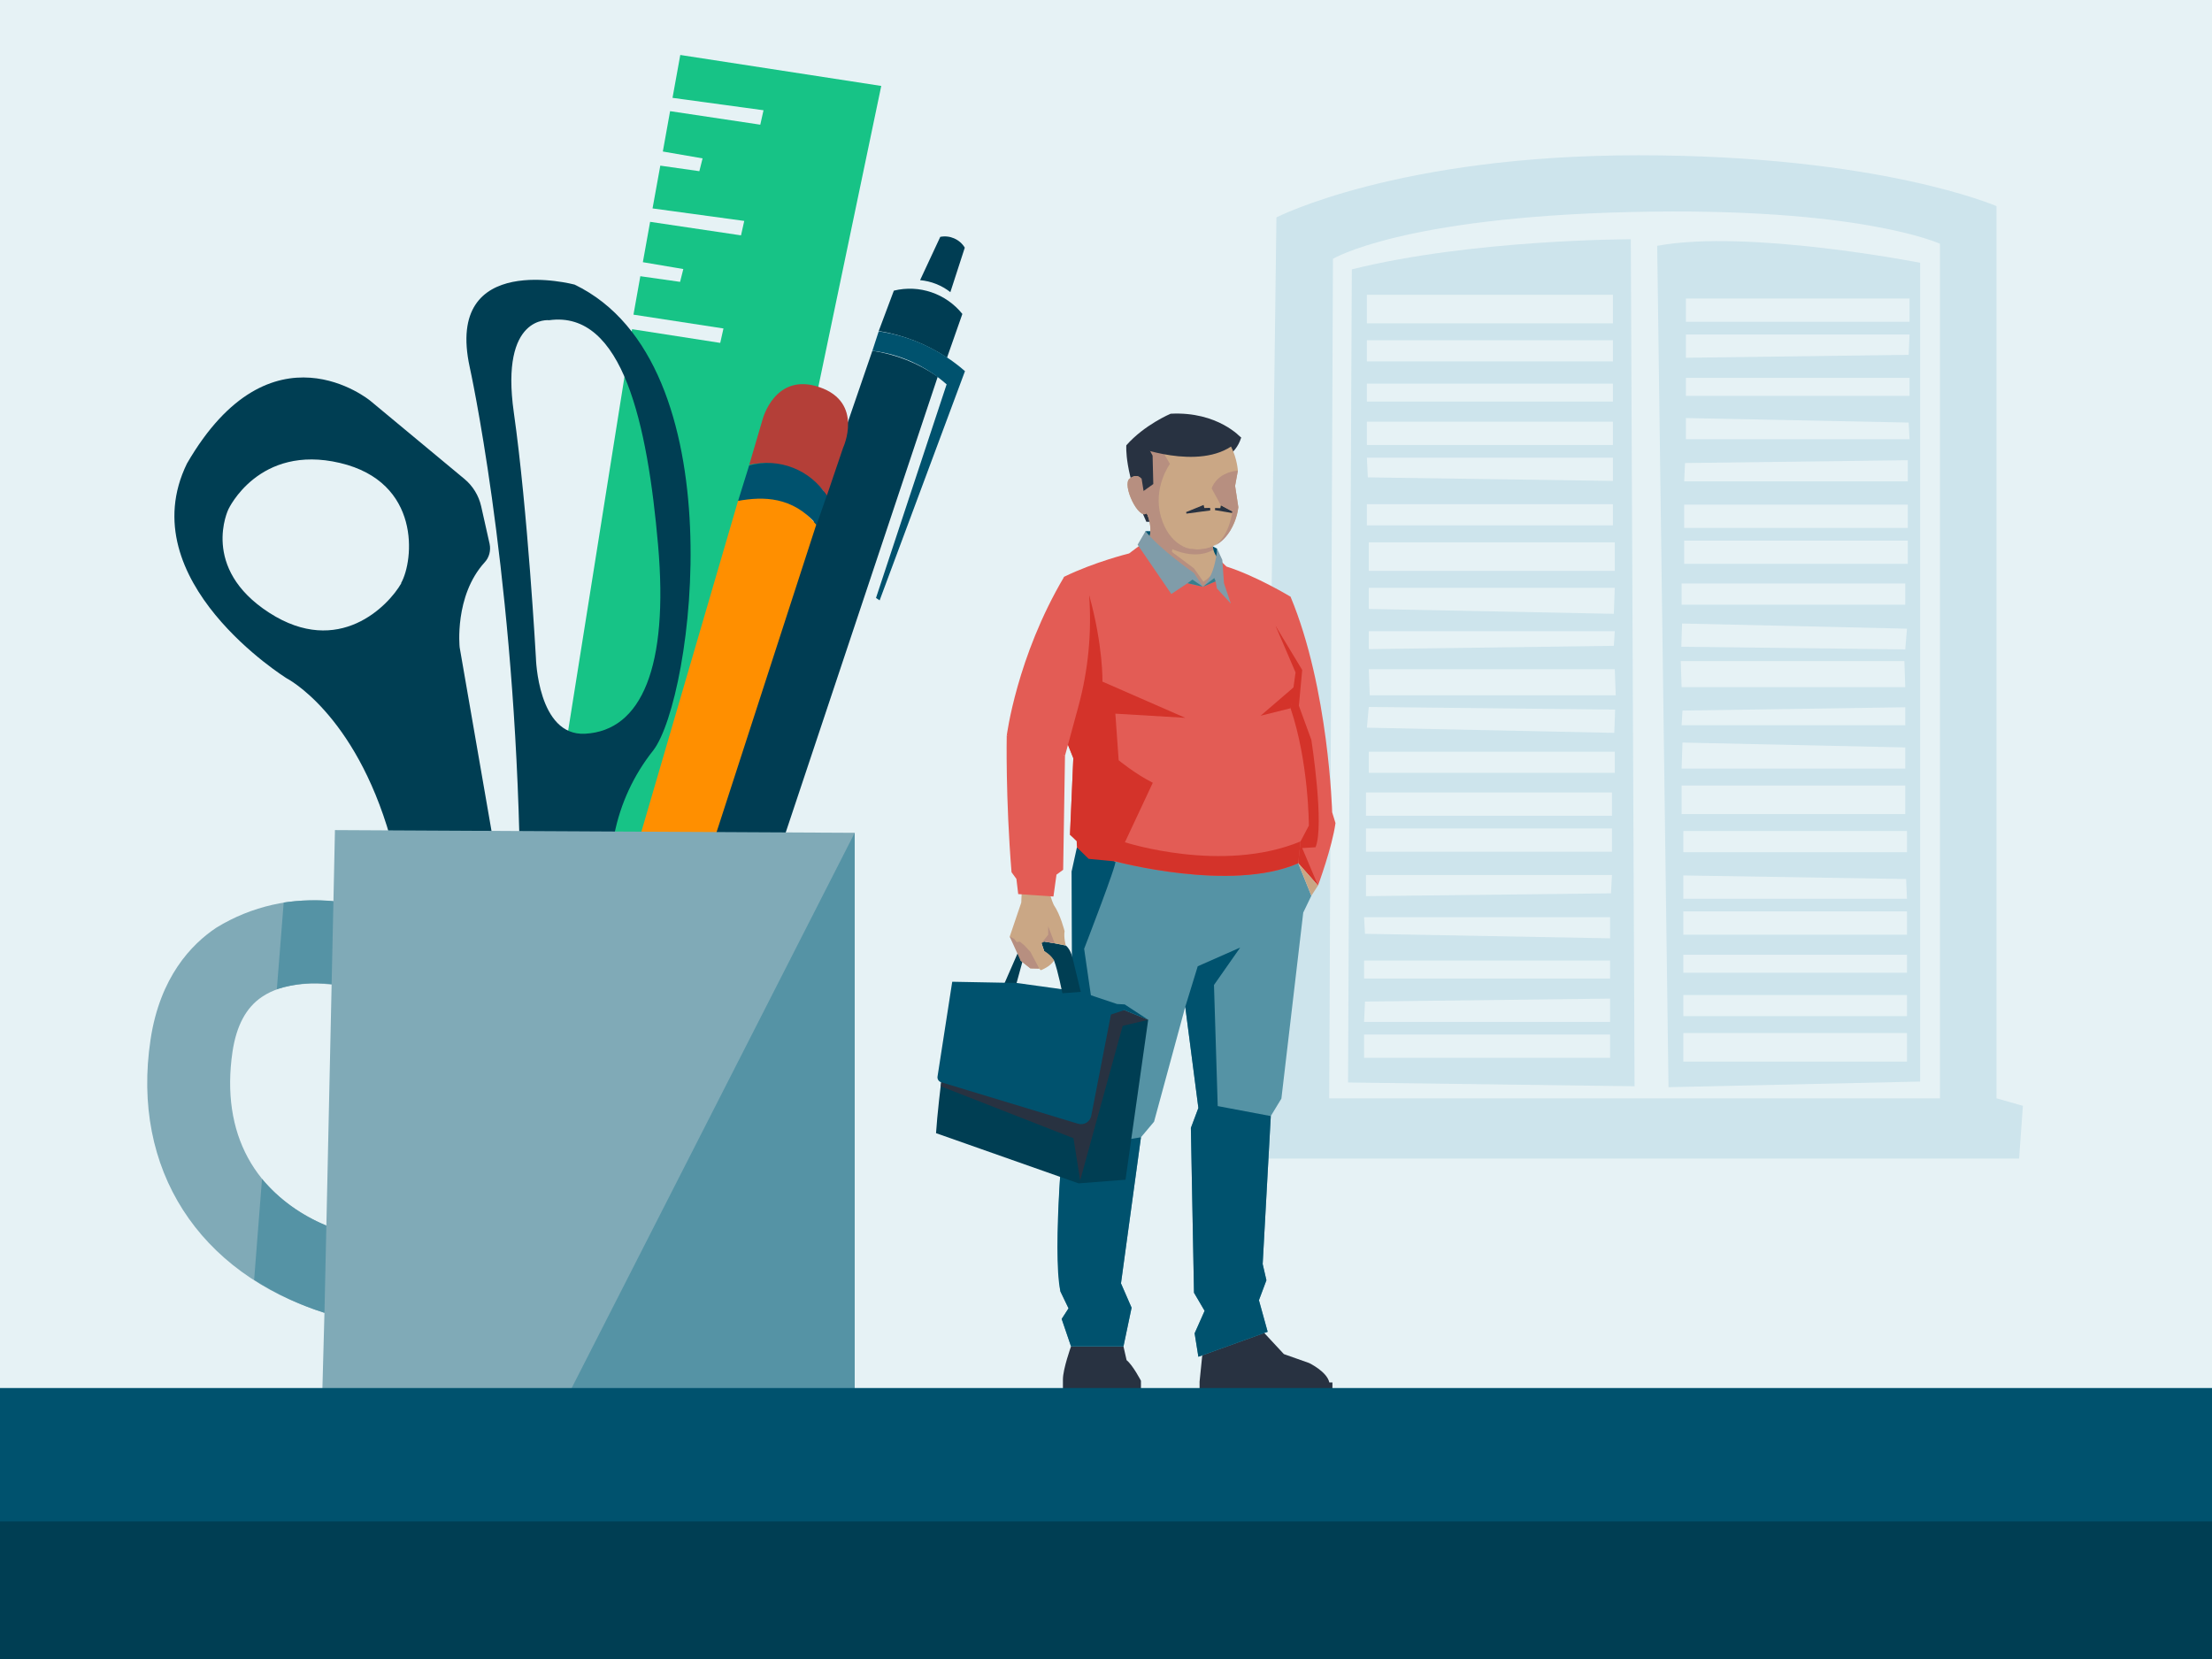 <?xml version="1.0" encoding="UTF-8" standalone="no"?>
<svg xmlns="http://www.w3.org/2000/svg" xmlns:xlink="http://www.w3.org/1999/xlink" viewBox="0 0 800 600">
  <defs>
    <style>.cls-1{fill:none;}.cls-2,.cls-3{fill:#00526e;}.cls-2,.cls-4,.cls-5{mix-blend-mode:screen;}.cls-2,.cls-6,.cls-5,.cls-7{opacity:.5;}.cls-8{clip-path:url(#clippath);}.cls-9{fill:#003a49;}.cls-10{fill:#003e53;}.cls-11{fill:#003d53;}.cls-12{fill:#e6f2f5;}.cls-13{fill:#fff;}.cls-14{fill:#ff8f00;}.cls-15{fill:#80aab7;}.cls-16{fill:#b78f80;}.cls-17{fill:#b9c9d2;}.cls-18{fill:#cde4ec;}.cls-19{fill:#a5b2bb;}.cls-20{fill:#b43f38;}.cls-21{fill:#caa785;}.cls-22{fill:#c9a684;}.cls-23{fill:#cd2918;}.cls-24{fill:#d4332a;}.cls-25,.cls-26{fill:#d1e8f0;}.cls-27{fill:#abb8c2;}.cls-28{fill:#e0edf1;}.cls-29{fill:#e35c55;}.cls-30{fill:#062629;}.cls-31{fill:#182527;}.cls-32{fill:#0f3639;}.cls-33{fill:#17c386;}.cls-34,.cls-35{fill:#094349;}.cls-36{fill:#809ca9;}.cls-37{fill:#283241;}.cls-38,.cls-39{fill:#5593a5;}.cls-40{fill:#377f91;}.cls-41{fill:#377f8d;}.cls-42{fill:#83aebb;}.cls-43{fill:#79d0dd;}.cls-4{opacity:.12;}.cls-6{fill:#122238;mix-blend-mode:multiply;}.cls-44,.cls-39{isolation:isolate;}.cls-35{opacity:.6;}.cls-26{opacity:.25;}</style>
    <clipPath id="clippath">
      <rect class="cls-1" height="600" width="800" x="-860"/>
    </clipPath>
  </defs>
  <g class="cls-44">
    <g id="Laag_1">
      <rect class="cls-12" height="600" width="800"/>
      <g>
        <path class="cls-18" d="M722.06,397.216V74.547s-42.247-18.391-129.52-18.391-130.905,22.475-130.905,22.475l-1.901,148.708-2.189,171.239h-9.544v20.422h282.241l.902-12.609,.461-6.452-9.544-2.723Zm-20.452,0h-220.884l1.363-303.609s24.543-14.976,107.631-16.926c83.087-1.95,111.89,11.48,111.89,11.48V397.216Z"/>
        <path class="cls-18" d="M488.904,97.421l-1.364,294.078,103.625,1.361-1.364-306.332s-57.266,0-100.897,10.892Zm94.761,124.575l-88.626-1.769v-7.651h88.967l-.342,9.42Zm.342,6.264l-.342,5.308-88.626,1.195v-6.503h88.967Zm-88.967-21.804v-10.328h88.967v10.328h-88.967Zm-.682-99.845h88.967v10.328h-88.967v-10.328Zm0,16.449h88.967v7.65h-88.967v-7.65Zm0,15.683h88.967v6.503h-88.967v-6.503Zm0,13.771h88.967v8.416h-88.967v-8.416Zm88.967,13.006v8.415l-88.627-1.293-.341-7.123h88.967Zm-88.967,16.831h88.967v7.651h-88.967v-7.651Zm87.945,200.23h-88.967v-8.416h88.967v8.416Zm0-13.006h-88.967l.341-7.348,88.627-1.068v8.416Zm0-15.684h-88.967v-6.503h88.967v6.503Zm0-14.536l-88.627-1.635-.341-6.016h88.967v7.651Zm.341-16.271l-88.626,1.021v-7.651h88.967l-.342,6.629Zm.342-15.045h-88.967v-8.416h88.967v8.416Zm0-13.006h-88.967v-8.416h88.967v8.416Zm1.023-15.517h-88.967v-7.65h88.967v7.65Zm-.182-14.464l-89.468-1.874,.682-7.488,89.09,.952-.305,8.41Zm-88.445-13.587l-.341-9.437h88.967l.341,9.437h-88.967Z"/>
        <path class="cls-18" d="M599.347,88.911l4.09,304.289,91.012-2.042V95.038s-62.379-12.253-95.103-6.127Zm8.831,122.124h80.883v7.65h-80.883v-7.65Zm0,51.258l.31-5.308,80.574-1.194v6.503h-80.883Zm80.883,8.033v7.651h-80.883l.31-9.42,80.574,1.769Zm-80.883-21.804l-.31-9.437h80.883l.31,9.437h-80.883Zm0,35.575h80.883v10.328h-80.883v-10.328Zm81.503,99.845h-80.884v-10.328h80.884v10.328Zm0-16.449h-80.884v-7.65h80.884v7.65Zm0-15.683h-80.884v-6.503h80.884v6.503Zm0-13.771h-80.884v-8.416h80.884v8.416Zm-80.884-13.006v-8.415l80.574,1.293,.31,7.123h-80.884Zm80.884-16.831h-80.884v-7.651h80.884v7.651Zm-.62-73.342l-80.995-.952,.277-8.41,81.339,1.874-.62,7.488Zm.93-30.927h-80.883v-8.416h80.883v8.416Zm0-13.006h-80.883v-8.416h80.883v8.416Zm0-16.831h-80.883l.31-6.629,80.574-1.021v7.651Zm-80.264-15.25v-7.651l80.573,1.635,.311,6.016h-80.884Zm80.884-15.684h-80.884v-6.503h80.884v6.503Zm-.311-14.839l-80.573,1.068v-8.416h80.884l-.311,7.348Zm.311-11.938h-80.884v-8.416h80.884v8.416Z"/>
      </g>
      <g class="cls-8">
        <g>
          <g>
            <polygon class="cls-35" points="-300.005 77.628 -242.348 70.952 -161.575 70.952 -85.22 69.061 -16.439 69.69 42.125 72.815 90.208 73.345 111.789 83.684 133.117 108.818 145.948 124.804 162.776 152.358 176.396 174.686 191.259 206.083 187 210.479 -99.314 201.142 -406.493 208.722 -384.542 166.088 -370.219 139.212 -350.349 111.621 -328.59 87.303 -300.005 77.628"/>
            <path class="cls-34" d="M49.003,213.311c0,12.87-10.43,23.297-23.293,23.297H-240.328c-12.861,0-23.289-10.426-23.289-23.297v-18.759c0-12.862,10.428-23.294,23.289-23.294H25.71c12.862,0,23.293,10.431,23.293,23.294v18.759Z"/>
            <path class="cls-30" d="M184.227,190.912l-18.086-34.557-20.193-30.291-19.772-26.923-24.82-18.513L13.853,70.952l-135.462-2.102-105.593,2.102-88.766,9.677-24.401,20.196-20.193,24.399-15.985,25.241-14.724,26.081-13.042,25.856-2.786,9.695h11.62l102.858-2.739c-1.236-1.469-1.994-3.406-1.994-5.537,0,0,31.858-80.781,36.126-80.781H43.877c4.268,0,36.124,80.781,36.124,80.781,0,1.734-.499,3.344-1.352,4.672l77.395,1.49,37.247,2.114-9.065-21.186Z"/>
            <g>
              <path class="cls-32" d="M111.789,340.7c0,9.616-7.8,17.415-17.414,17.415H-10.123c-9.618,0-17.416-7.799-17.416-17.415,0,0,7.798-174.05,17.416-174.05H94.375c9.614,0,17.414,174.05,17.414,174.05Z"/>
              <path class="cls-32" d="M84.214,147.147c0,11.157-9.045,20.201-20.203,20.201H20.237C9.082,167.348,.038,158.304,.038,147.147c0,0,9.044-27.779,20.199-27.779h43.773c11.158,0,20.203,27.779,20.203,27.779Z"/>
            </g>
            <g>
              <path class="cls-6" d="M-11.181,276.199c4.892-.041,43.633-1.885,44.831-1.906l-38.219-.627,10.305-47.849c-2.47,9.522-11.148,39.134-13.468,44.174-1.715,3.726-4.839,6.218-3.449,6.208Z"/>
              <polygon class="cls-28" points="22.466 194.637 63.017 195.757 43.358 247.48 22.466 194.637"/>
              <polygon class="cls-23" points="35.128 205.688 37.337 209.476 49.847 209.476 52.055 205.553 43.358 195.757 35.128 205.688"/>
              <path class="cls-23" d="M54.372,236.708c-3.171,3.655-6.747,7.213-10.757,10.552l-.136-.152-8.355-9.07,2.213-28.563h12.509l1.832,12.737,2.694,14.496Z"/>
            </g>
            <path class="cls-31" d="M49.002,177.817c-29.882,0-54.1,24.221-54.1,54.104s24.218,54.101,54.1,54.101,54.101-24.221,54.101-54.101-24.223-54.104-54.101-54.104Zm0,102.865C22.073,280.682,.242,258.85,.242,231.921s21.831-48.762,48.76-48.762,48.757,21.826,48.757,48.762-21.831,48.76-48.757,48.76Z"/>
            <path class="cls-31" d="M-400.177,211.06l377.428-5.792s68.154-36.029,142.607,3.725l67.143,2.758,6.264,41.347-605.108-2.522,11.666-39.516Z"/>
            <g class="cls-4">
              <path class="cls-43" d="M51.584,77.56c-122.362,39.369-185.091,106.904-247.787,155.054l-131.138-9.352-31.48-9.634c20.058-18.953,105.04-107.361,204.2-147.536l206.204,11.468Z"/>
            </g>
            <g>
              <rect class="cls-40" height="15.161" width="24.23" x="190.558" y="202.403"/>
              <path class="cls-40" d="M292.565,194.643c-.153,1.305-.461,2.568-.903,3.781-3.659,9.951-16.559,16.501-26.901,17.927-13.806,1.896-55.915,1.211-55.915,1.211v-42.009c0-5.306,4.776-9.873,11.818-9.479,14.956,.853,40.077,2.786,50.988,6.467,10.809,3.655,16.747,7.903,19.373,12.867,.922,1.743,1.432,3.579,1.602,5.505,.108,1.205,.076,2.447-.063,3.73Z"/>
              <path class="cls-42" d="M292.626,190.912h-83.779v-15.356c0-5.309,4.777-9.877,11.818-9.484,14.953,.852,40.075,2.787,50.988,6.469,14.607,4.941,20.325,10.964,20.973,18.371Z"/>
              <path class="cls-25" d="M292.565,194.643c-.153,1.305-.461,2.568-.903,3.781l-33.811-2.88-7.08-6.532,40.254-3.604c.922,1.743,1.432,3.579,1.602,5.505,.108,1.205,.076,2.447-.063,3.73Z"/>
            </g>
            <g>
              <path class="cls-10" d="M285.941,580.434c0,10.808-10.267,19.566-22.931,19.566h-58.271c-12.67,0-22.934-8.758-22.934-19.566v-99.896c0-10.804,10.265-19.561,22.934-19.561h58.271c12.664,0,22.931,8.756,22.931,19.561v99.896Z"/>
              <rect class="cls-9" height="120.819" width="3.026" x="205.622" y="479.181"/>
              <rect class="cls-9" height="120.819" width="3.017" x="215.746" y="479.181"/>
              <rect class="cls-9" height="120.819" width="3.028" x="259.096" y="479.181"/>
              <rect class="cls-9" height="120.819" width="3.027" x="248.977" y="479.181"/>
            </g>
            <path class="cls-40" d="M290.656,354.698c-4.455-55.39-21.867-78.026-21.867-78.026-8.757-13.826-23.095-27.771-36.669-39.23-6.512-5.49-12.841-10.413-18.306-14.476-.568-.426-1.13-.837-1.679-1.238-6.316-4.652-11.276-8.027-13.687-9.629-1.036-.688-1.597-1.053-1.597-1.053-37.609-83.274-76.985-124.945-76.985-124.945-16.093-14.514-36.273-16.32-49.22-17.039-101.1-5.591-177.953-5.047-177.953-5.047,0,0-76.86-.544-177.952,5.047-12.949,.719-33.129,2.525-49.222,17.039,0,0-39.376,41.671-76.985,124.945,0,0-.563,.365-1.597,1.053-2.411,1.602-7.37,4.977-13.687,9.629-.55,.401-1.111,.812-1.678,1.238-5.465,4.063-11.795,8.986-18.306,14.476-13.573,11.459-27.911,25.404-36.669,39.23,0,0-17.411,22.637-21.866,78.026-.846,10.481-1.224,22.13-.927,35.022,.017,1.012,.044,2.035,.075,3.063,0,0,0,1.835,.02,5.193,.12,17.11,.807,73.731,5.028,128.586,0,0,0,11.357,32.814,12.623,0,0,297.848,1.259,360.952,0,63.104,1.259,360.952,0,360.952,0,32.812-1.266,32.812-12.623,32.812-12.623,4.223-54.863,4.913-111.484,5.024-128.586,.025-3.358,.025-5.193,.025-5.193,.032-1.028,.058-2.051,.075-3.063,.298-12.892-.081-24.541-.926-35.022ZM-107.307,196.802c-102.98,0-202.222,3.459-295.376,9.857,35.982-73.378,72.621-110.104,72.621-110.104,15.782-13.478,35.566-15.159,48.268-15.824,99.122-5.195,174.487-4.69,174.487-4.69,0,0,75.364-.505,174.488,4.69,12.701,.665,32.485,2.347,48.268,15.824,0,0,36.637,36.727,72.618,110.104-93.152-6.398-192.395-9.857-295.374-9.857Z"/>
            <g class="cls-5">
              <path class="cls-42" d="M232.12,237.441c-.226,20.311-1.559,44.551-5.325,69.163l-90.459,20.392s31.509-73.427,62.113-114.898c2.411,1.602,7.372,4.977,13.687,9.629,.55,.401,1.111,.812,1.679,1.238,5.465,4.063,11.794,8.986,18.306,14.476Z"/>
            </g>
            <path class="cls-3" d="M291.482,397.976c-.111,17.102-.801,73.722-5.024,128.586,0,0,0,11.357-32.812,12.623,0,0-297.849,1.259-360.952,0-63.105,1.259-360.952,0-360.952,0-32.814-1.266-32.814-12.623-32.814-12.623-4.221-54.855-4.909-111.476-5.028-128.586,124.844,5.961,315.536,14.369,398.795,14.369s273.946-8.408,398.789-14.369Z"/>
            <path class="cls-40" d="M213.815,222.965c-5.287,25.239-16.149,72.889-27.968,100.156l-1.742-.753c11.896-27.436,22.831-75.704,28.031-100.642,.55,.401,1.111,.812,1.679,1.238Z"/>
            <g>
              <path class="cls-42" d="M274.262,312.85c-2.473,33.078-11.358,33.236-11.358,33.236-16.723,3.578-39.547,4.624-39.547,4.624-65.737,4.731-84.56,0-84.56,0-.43-.215-.859-.422-1.272-.642-20.386-10.522-25.231-26.236-25.231-26.236,7.995-4.164,68.574-16.874,68.574-16.874,40.803-8.832,50.104-15.968,65.629-23.977,8.538-4.405,17.246,2.944,17.246,2.944,7.016,5.726,9.395,14.296,10.184,20.221,.517,3.933,.335,6.703,.335,6.703Z"/>
              <path class="cls-19" d="M270.416,316.9c0,12.634-10.242,22.878-22.875,22.878s-22.874-10.243-22.874-22.878,10.241-22.876,22.874-22.876,22.875,10.245,22.875,22.876Z"/>
              <path class="cls-27" d="M224.667,326.996c0,11.268-9.133,20.401-20.397,20.401s-20.4-9.133-20.4-20.401,9.133-20.397,20.4-20.397,20.397,9.131,20.397,20.397Z"/>
              <path class="cls-17" d="M266.948,316.9c0,10.719-8.689,19.407-19.408,19.407s-19.406-8.689-19.406-19.407,8.69-19.407,19.406-19.407,19.408,8.692,19.408,19.407Z"/>
              <path class="cls-17" d="M221.535,326.996c0,9.535-7.732,17.268-17.266,17.268s-17.269-7.733-17.269-17.268,7.731-17.267,17.269-17.267,17.266,7.73,17.266,17.267Z"/>
              <path class="cls-26" d="M273.926,306.147c-52.261,11.875-103.232,30.537-136.402,43.922-20.386-10.522-25.231-26.236-25.231-26.236,7.995-4.164,68.574-16.874,68.574-16.874,40.803-8.832,50.104-15.968,65.629-23.977,8.538-4.405,17.246,2.944,17.246,2.944,7.016,5.726,9.395,14.296,10.184,20.221Z"/>
              <g class="cls-7">
                <path class="cls-13" d="M178.657,347.717c-39.906,0-57.934-15.717-58.799-16.494l3.795-4.226,3.764-4.253c.212,.188,21.905,18.551,71.246,12.298l1.428,11.268c-7.743,.982-14.888,1.408-21.434,1.408Z"/>
              </g>
            </g>
            <path class="cls-37" d="M101.567,320.212l-1.686,19.566-1.357,15.773-.757,8.834-.188,2.221-1.06,12.291-11.124,13.253-5.572,6.637-1.843,2.196-19.259,22.945-27.016,32.182-7.755,9.241-131.254,3.154-131.255-3.154-7.756-9.241-27.014-32.182-19.259-22.945-1.842-2.196-5.571-6.637-11.126-13.253-1.06-12.291-.191-2.221-.756-8.834-1.358-15.773-1.683-19.566c69.414-13.608,208.872-13.608,208.872-13.608,0,0,139.459,0,208.874,13.608Z"/>
            <path class="cls-37" d="M128.883,487.183l-5.711,13.039-34.385,8.045-47.674,11.156-148.42,.7-148.419-.7-47.675-11.156-34.385-8.045-5.712-13.039c78.496-3.022,236.191-3.022,236.191-3.022,0,0,157.696,0,236.19,3.022Z"/>
            <g>
              <path class="cls-2" d="M243.707,494.091c-60.189,11.4-83.212,3.137-88.407,.65-.833-.403-1.214-.65-1.214-.65l-33.345-32.198,.489-.548,17.478-19.92,15.378-17.509c5.818-1.129,16.68-2.503,29.225-3.815,29.032-3.013,67.139-5.629,72.906-3.616,13.398,4.662,15.119,37.976,15.119,37.976,3.647,31.388-27.629,39.631-27.629,39.631Z"/>
              <path class="cls-10" d="M188.351,471.091l-33.052,23.65c-.833-.403-1.214-.65-1.214-.65l-33.345-32.198,.489-.548,17.478-19.92,20.679-1.406,4.462,4.794,24.502,26.279Z"/>
              <path class="cls-37" d="M183.31,419.263l-19.462,25.549-1.927,2.434-10.807,2.188-29.885,11.91,17.478-19.92,15.378-17.509c5.818-1.129,16.68-3.347,29.225-4.652Z"/>
              <path class="cls-10" d="M149.604,451.152l27.082,26.139s13.89,9.275,61.336,1.949c3.607-.536,7.418-1.188,11.426-1.949,0,0,25.375-6.702,22.409-32.159,0,0-1.404-27.058-12.268-30.839-1.984-.698-8.717-.716-17.597-.302-21.089,.937-54.282,4.208-65.307,6.334l-27.082,30.827Z"/>
              <g>
                <path class="cls-25" d="M238.022,479.24c.242-.028,.501-.076,.761-.107,3.37-.525,6.937-1.129,10.666-1.842,0,0,25.375-6.702,22.409-32.159,0,0-.841-16.074-6.193-25.17-1.586-2.716-3.589-4.796-6.076-5.669-1.984-.698-8.717-.716-17.597-.302l-3.971,65.248Z"/>
                <path class="cls-42" d="M238.022,479.24c.242-.028,.501-.076,.761-.107l26.882-59.17c-1.586-2.716-3.589-4.796-6.076-5.669-1.984-.698-8.717-.716-17.597-.302l-3.971,65.248Z"/>
              </g>
            </g>
            <polygon class="cls-37" points="88.787 508.267 41.113 519.422 -107.307 520.122 -255.726 519.422 -303.402 508.267 88.787 508.267"/>
            <path class="cls-10" d="M101.567,320.212l-1.686,19.566H-314.496l-1.683-19.566c69.414-13.608,208.872-13.608,208.872-13.608,0,0,139.459,0,208.874,13.608Z"/>
            <polygon class="cls-37" points="97.578 366.606 96.518 378.897 79.821 398.788 -294.434 398.788 -311.131 378.897 -312.191 366.606 97.578 366.606"/>
            <polygon class="cls-10" points="58.718 423.93 31.703 456.112 -246.318 456.112 -273.332 423.93 58.718 423.93"/>
            <polygon class="cls-42" points="98.524 355.551 97.766 364.385 -312.382 364.385 -313.137 355.551 98.524 355.551"/>
            <polygon class="cls-42" points="85.393 392.151 79.821 398.788 77.978 400.984 -292.592 400.984 -294.434 398.788 -300.005 392.151 85.393 392.151"/>
            <path class="cls-42" d="M291.582,389.72c-24.464,1.566-52.342,3.239-66.32,3.68-25.533,.822-102.235,.107-102.235,.107l-11.119-31.842s84.231-.795,112.287-1.692c14.016-.449,41.975-2.914,66.461-5.276,.845,10.481,1.224,22.13,.926,35.022Z"/>
          </g>
          <path class="cls-25" d="M-107.639,196.895c-102.98,0-202.222,3.459-295.376,9.857,35.982-73.378,72.621-110.104,72.621-110.104,15.782-13.478,35.566-15.159,48.268-15.824,99.122-5.195,174.487-4.69,174.487-4.69,0,0,75.364-.505,174.488,4.69,12.701,.665,32.485,2.347,48.268,15.824,0,0,36.637,36.727,72.618,110.104-93.152-6.398-192.395-9.857-295.374-9.857Z"/>
        </g>
      </g>
      <g>
        <polygon class="cls-33" points="243.224 35.387 276.136 39.875 274.968 45.092 242.349 40.203 239.721 54.798 254.097 57.279 252.93 61.913 238.809 59.906 236 75.376 269.166 79.901 267.999 85.119 235.124 80.229 232.497 94.824 247.128 97.305 245.961 101.939 231.585 99.896 229.104 113.797 261.65 118.796 260.483 124.014 228.593 119.051 199.549 301.523 262.197 301.414 318.716 31.081 246.034 19.88 243.224 35.387"/>
        <path class="cls-1" d="M122.854,167.433c-29.518-6.933-40.355,16.748-40.355,16.748,0,0-10.326,21.199,14.777,37.436,25.103,16.237,43.091-2.518,47.761-10.691,4.67-8.173,7.334-36.523-22.184-43.492Z"/>
        <path class="cls-1" d="M238.007,197.207c-3.831-43.784-12.77-85.197-39.37-81.403,0,0-17.842-2.08-12.807,33.386,5.035,35.465,7.991,88.773,7.991,88.773,0,0-2.664,28.35,17.806,27.402,20.469-.949,30.248-24.3,26.38-68.158Z"/>
        <path class="cls-1" d="M295.364,189.727c-2.007-1.861-4.16-3.576-6.458-5.035,2.299,1.496,4.451,3.174,6.458,5.035Z"/>
        <path class="cls-10" d="M177.073,196.696l-3.065-13.646c-.876-3.831-2.992-7.297-6.02-9.815l-34.006-28.241s-35.94-29.919-66.37,22.658c-20.688,42.434,36.086,77.681,36.086,77.681,0,0,24.556,12.515,37.436,57.467l36.961-.365-11.858-68.34s-2.007-18.572,9.049-30.722c1.642-1.751,2.298-4.269,1.788-6.677Zm-31.926,14.23c-4.67,8.173-22.622,26.891-47.761,10.691-25.139-16.2-14.777-37.436-14.777-37.436,0,0,10.946-23.68,40.355-16.748,29.409,6.933,26.745,35.246,22.075,43.493h.109Z"/>
        <path class="cls-11" d="M348.927,89.57c-1.824-3.028-5.4-4.597-8.866-3.904l-7.297,15.653c3.977,.365,7.808,1.861,10.946,4.342l5.218-16.091Z"/>
        <path class="cls-11" d="M348.051,113.542c-5.911-7.37-15.58-10.691-24.775-8.428l-5.473,14.595c8.83,1.423,17.258,4.707,24.702,9.633l5.546-15.799Z"/>
        <path class="cls-11" d="M315.505,126.86l-60.021,174.663,28.642-.328,55.022-164.958c-7.042-4.889-15.142-8.1-23.644-9.377Z"/>
        <path class="cls-3" d="M317.804,119.818l-2.299,7.042c9.997,1.204,19.338,5.473,26.854,12.15l-25.541,77.243,1.313,.876,30.868-82.899c-8.793-7.699-19.63-12.697-31.196-14.412Z"/>
        <path class="cls-10" d="M211.627,265.364c-17.149,.949-17.806-27.402-17.806-27.402,0,0-2.955-53.308-7.991-88.773-5.035-35.465,12.807-33.386,12.807-33.386,26.599-3.649,35.538,37.545,39.37,81.403,3.831,43.857-5.911,67.063-26.38,68.158Zm-3.831-162.44s-47.141-12.515-37.91,29.883c0,0,15.361,69.325,17.952,169.373l34.334-.365c2.189-11.129,7.042-21.6,14.12-30.467,14.412-18.9,30.467-140.001-28.496-168.424h0Z"/>
        <path class="cls-20" d="M299.049,179.219l5.874-17.295s7.626-16.346-8.538-21.892c-16.164-5.546-20.579,11.639-20.579,11.639l-4.816,16.383c10.727-2.153,21.746,2.226,28.059,11.165Z"/>
        <path class="cls-14" d="M286.644,180.97c-6.349-4.05-10.545-1.386-19.667,0l-37.582,128.617c-.839,11.749,28.277-4.05,28.277-4.05l37.545-115.81c-2.7-3.065-5.583-5.984-8.574-8.757Z"/>
        <path class="cls-3" d="M295.364,189.727l3.649-10.508c-5.984-9.377-17.331-13.792-28.059-10.946l-4.014,12.88c9.049-1.642,19.703-1.642,28.423,8.574Z"/>
        <path class="cls-15" d="M121.139,300.209l-.547,25.796c-14.777-1.642-29.664,1.715-42.325,9.487-9.012,5.984-20.433,17.879-23.826,40.537-7.042,46.886,17.404,84.394,62.904,98.77l-.766,28.2h192.542v-201.805l-187.981-.985Zm-37.071,80.271c1.423-9.523,4.926-16.091,10.691-19.958,7.553-5.108,18.244-5.218,25.176-4.451l-1.897,87.204c-26.125-11.238-38.238-33.349-33.969-62.794h0Z"/>
        <path class="cls-39" d="M206.244,503h102.875v-201.805l-102.875,201.805Z"/>
        <path class="cls-39" d="M117.344,474.8l.693-31.561c-9.012-3.649-17.003-9.414-23.279-16.857l-2.846,36.487c7.918,5.072,16.456,9.085,25.431,11.931Z"/>
        <path class="cls-39" d="M119.935,355.925l.657-30.029c-5.984-.511-12.041-.328-17.988,.511l-2.481,31.342c6.385-2.043,13.172-2.664,19.812-1.824Z"/>
      </g>
      <g>
        <path class="cls-37" d="M422.724,171.591s22.403-.549,26.137-13.288c0,0-8.346-9.554-25.478-8.676,0,0-9.444,3.953-16.033,11.421,0,0-.879,9.884,7.248,27.674h2.196l5.93-17.132Z"/>
        <path class="cls-37" d="M384.419,504.334h28.22v-4.967s-2.935-5.644-5.192-7.45l-1.129-4.967h-18.964s-2.935,8.127-2.935,11.965v5.418Z"/>
        <path class="cls-37" d="M434.827,490.005l22.126-8.218,7.375,7.937,9.131,3.231s6.462,3.091,7.305,7.024h1.124v4.355h-48.044v-4.636l.983-9.693Z"/>
        <path class="cls-38" d="M403.382,311.536l-15.801,3.55,.223,51.535,2.258,7.676-1.58,26.414-3.386,3.161s-4.289,42.668-1.58,63.212l2.935,6.095-2.483,3.838,3.386,9.933h18.964l2.935-13.997-3.838-8.805,7.224-52.828,4.741-5.644,11.288-41.54,4.741,36.573-2.709,7.224,1.129,59.6,3.838,6.547-3.612,8.127,1.355,8.48,25.059-9.03-3.161-11.415,2.709-7.224-1.355-5.87,2.935-53.505,3.838-6.321,7.902-67.276,2.935-6.095-4.741-11.739-66.147-.677Z"/>
        <path class="cls-3" d="M387.805,366.621l2.258,7.676-1.58,26.414-3.386,3.161s-4.741,48.538-1.58,63.212l2.935,6.095-2.483,3.838,3.386,9.933h18.964l2.935-13.997-3.838-8.805,7.224-52.828-21.899,3.612,4.515-11.288,5.418-1.355-8.579-59.149s12.18-31.424,11.288-31.606c-10.529-2.892-13.897-5.089-13.897-5.089l-1.904,8.639,.223,51.535Z"/>
        <polygon class="cls-3" points="428.667 364.137 433.183 349.463 448.534 342.69 439.052 356.236 440.407 400.033 459.596 403.645 456.661 457.15 458.016 463.02 455.307 470.244 458.468 481.659 433.408 490.69 432.054 482.209 435.666 474.082 431.828 467.535 430.699 407.935 433.408 400.71 428.667 364.137"/>
        <path class="cls-10" d="M343.069,370.873s-3.661,25.478-4.539,38.949l51.541,18.157,16.985-1.318,8.2-57.837-70.43-7.175-1.757,9.225Z"/>
        <path class="cls-3" d="M414.294,192.109s13.094-.654,25.887,6.321l.376,4.116-26.715-6.321,.452-4.116Z"/>
        <path class="cls-21" d="M414.763,185.591s2.843,6.194,.134,10.71l20.168,15.902,4.59-1.957,1.505-7.676s-1.631-1.246-2.332-3.761c-.446-1.6-.515-3.713,.45-6.346l-24.515-6.872Z"/>
        <path class="cls-16" d="M441.159,202.569l-1.505,7.676-4.59,1.957-20.168-15.902c2.709-4.515-.134-10.71-.134-10.71l24.515,6.872c-.841,2.295-1.016,4.346-.45,6.346,0,0-5.419,3.926-14.845-.194l-.132,.997,7.977,5.945,3.386,4.816s4.365-2.437,5.945-7.803"/>
        <path class="cls-21" d="M412.924,173.389s-1.337-2.507-4.346-.334c-3.009,2.173,3.343,15.377,6.184,12.536,0,0,4.104,10.891,15.544,12.87,11.003,1.903,16.881-7.689,17.55-15.043,0,0-.836-5.349-1.17-7.689l1.003-5.516s-1.003-17.383-16.547-17.216c-15.544,.167-18.887,11.867-18.219,20.391Z"/>
        <path class="cls-29" d="M468.25,309.73l8.428,10.535s5.117-13.847,6.321-22.576l-1.204-3.913s-1.204-44.851-15.051-77.962l-10.535,7.826,3.913,18.663,8.127,67.427Z"/>
        <path class="cls-24" d="M461.327,226.349l9.632,15.954-1.204,12.943,4.515,12.341s4.816,31.004,1.505,38.83l-4.816,.301,5.719,13.546-7.149-8.052-3.687-58.17-4.515-27.693Z"/>
        <path class="cls-29" d="M411.961,197.452l-3.612,2.709s-12.341,3.01-23.479,8.428l-.301,56.59,3.612,9.03-1.204,27.693,11.137,7.826,5.268,1.806s41.841,11.288,66.147,.677l.828-7.902,3.01-5.719s0-22.877-6.622-42.443l1.806-12.943-7.224-16.857,5.418-10.535s-12.266-7.45-23.178-10.912l-2.408-2.333-1.054,6.321-5.042,3.311-10.234-4.891-12.868-9.858Z"/>
        <path class="cls-36" d="M414.294,192.109l-2.86,4.891,12.191,17.835,5.87-3.913,5.569,1.279-3.236-4.967s-12.191-8.428-17.534-15.126Z"/>
        <path class="cls-36" d="M440.181,198.431s-.452,9.407-5.117,13.771l4.59-1.957,.452,2.559,5.042,5.493-2.483-7.375-.602-8.428-1.881-4.064Z"/>
        <path class="cls-24" d="M470.358,304.311l-.828,7.902c-24.307,10.611-66.147-.677-66.147-.677l-9.651-.916-4.246-4.173-.089-2.205-2.419-2.339,1.204-27.693-3.612-9.03,9.331-49.968c5.117,18.362,4.816,31.305,4.816,31.305l29.951,13.094-25.285-1.505,1.204,16.857s6.02,4.967,12.341,8.127l-10.084,21.522s35.218,11.438,63.513-.301Z"/>
        <path class="cls-29" d="M385.171,273.307l4.848-17.822c3.565-13.108,4.878-26.726,3.882-40.273h0s-9.03-6.622-9.03-6.622c-17.179,28.981-20.77,57.493-20.77,57.493l21.071,7.224Z"/>
        <polygon class="cls-24" points="466.745 256.15 455.909 258.859 468.852 247.721 466.745 256.15"/>
        <polygon class="cls-22" points="476.679 320.265 469.53 312.213 474.271 323.952 476.679 320.265"/>
        <path class="cls-16" d="M430.307,198.461c-11.533-1.337-15.544-12.87-15.544-12.87-2.841,2.841-9.193-10.363-6.184-12.536,3.009-2.173,4.346,.334,4.346,.334-.669-8.524,2.674-20.224,18.219-20.391,0,0-9.527,1.003-12.536,7.02l4.513,7.772s-6.268,8.524-3.259,19.054c3.009,10.53,10.446,11.616,10.446,11.616Z"/>
        <path class="cls-37" d="M412.924,173.389l.669,4.179,3.51-2.507-.251-10.279-1.504-2.758,2.507-6.769s-7.856,6.686-4.931,18.135Z"/>
        <polygon class="cls-41" points="429.495 210.923 431.264 209.62 435.064 212.202 429.495 210.923"/>
        <polygon class="cls-41" points="439.654 210.245 439.165 209.056 435.064 212.202 439.654 210.245"/>
        <path class="cls-37" d="M415.256,368.823l-8.639-3.514-11.421,.732-50.37-4.393s-3.917,25.734-4.576,31.225l47.99,18.779,2.416,15.265,15.375-55.897,9.225-2.196Z"/>
        <polygon class="cls-10" points="368.4 343.931 362.763 356.817 367.668 355.499 369.791 347.738 368.4 343.931"/>
        <path class="cls-3" d="M344.387,355.06l-5.318,34.287c-.141,.91,.409,1.785,1.29,2.052l49.527,15.016c2.135,.647,4.362-.694,4.787-2.884l7.112-36.611,4.832-1.611,8.639,3.514-8.493-5.564-2.782-.146-13.105-4.393-23.208-3.221-23.281-.439Z"/>
        <path class="cls-10" d="M384.214,359.233s-1.537-7.98-3.002-11.86l-3.587-3.441-.952-2.855v-.732l1.008,.171,3.75,.635,4.027,.805s1.611,1.098,2.416,4.393c.805,3.295,3.002,12.373,3.002,12.373l-6.662,.512Z"/>
        <path class="cls-21" d="M369.572,321.382l-.22,5.052-4.173,12.3s3.734,6.516,3.953,8.712l3.514,2.782,3.221,.073s.146,.293,.586,.586c0,0,3.368-1.245,4.759-3.514,0,0-.805-1.83-3.587-3.441l-.952-2.855,1.008-.561,3.75,.635,4.027,.805s-.805-2.855-.439-5.198c0,0-1.464-5.93-3.88-9.444,0,0-1.245-2.636-1.391-4.393l-10.176-1.537Z"/>
        <path class="cls-29" d="M364.1,266.083s-.459,22.354,1.738,49.369l1.757,2.416,.659,5.491,12.739,.879,1.098-7.907,2.416-1.757,.664-41.266-11.426-6.395-9.644-.83Z"/>
        <polygon class="cls-16" points="376.673 341.076 377.682 340.515 381.432 341.149 379.089 335 379.089 338.074 376.673 341.076"/>
        <path class="cls-16" d="M365.179,338.733s2.489,5.491,3.953,8.712l3.514,2.782,3.221,.073-3.221-6.077-2.196-2.343-1.611-1.318-1.171,.146-.879-1.171-1.611-.805Z"/>
        <path class="cls-37" d="M411.961,161.927s25.697,9.444,36.899-3.624c0,0-12.959-9.115-24.16-6.26-11.201,2.855-12.739,9.884-12.739,9.884Z"/>
        <polygon class="cls-37" points="441.338 183.78 439.461 183.725 439.416 184.494 445.621 185.537 445.73 184.988 441.557 182.737 441.338 183.78"/>
        <polygon class="cls-37" points="435.572 183.725 435.298 182.627 428.983 185.208 429.093 185.757 437.714 184.604 437.66 183.67 435.572 183.725"/>
        <path class="cls-16" d="M441.557,182.737l-3.349-6.095s1.612-5.719,9.482-6.429l-1.003,5.516,1.17,7.689s-1.95,17.643-17.55,15.043c0,0,12.349,4.648,15.424-13.472l-4.173-2.251Z"/>
      </g>
      <rect class="cls-3" height="98" width="800" y="502"/>
      <rect class="cls-10" height="49.78" width="800" y="550.22"/>
    </g>
  </g>
</svg>
